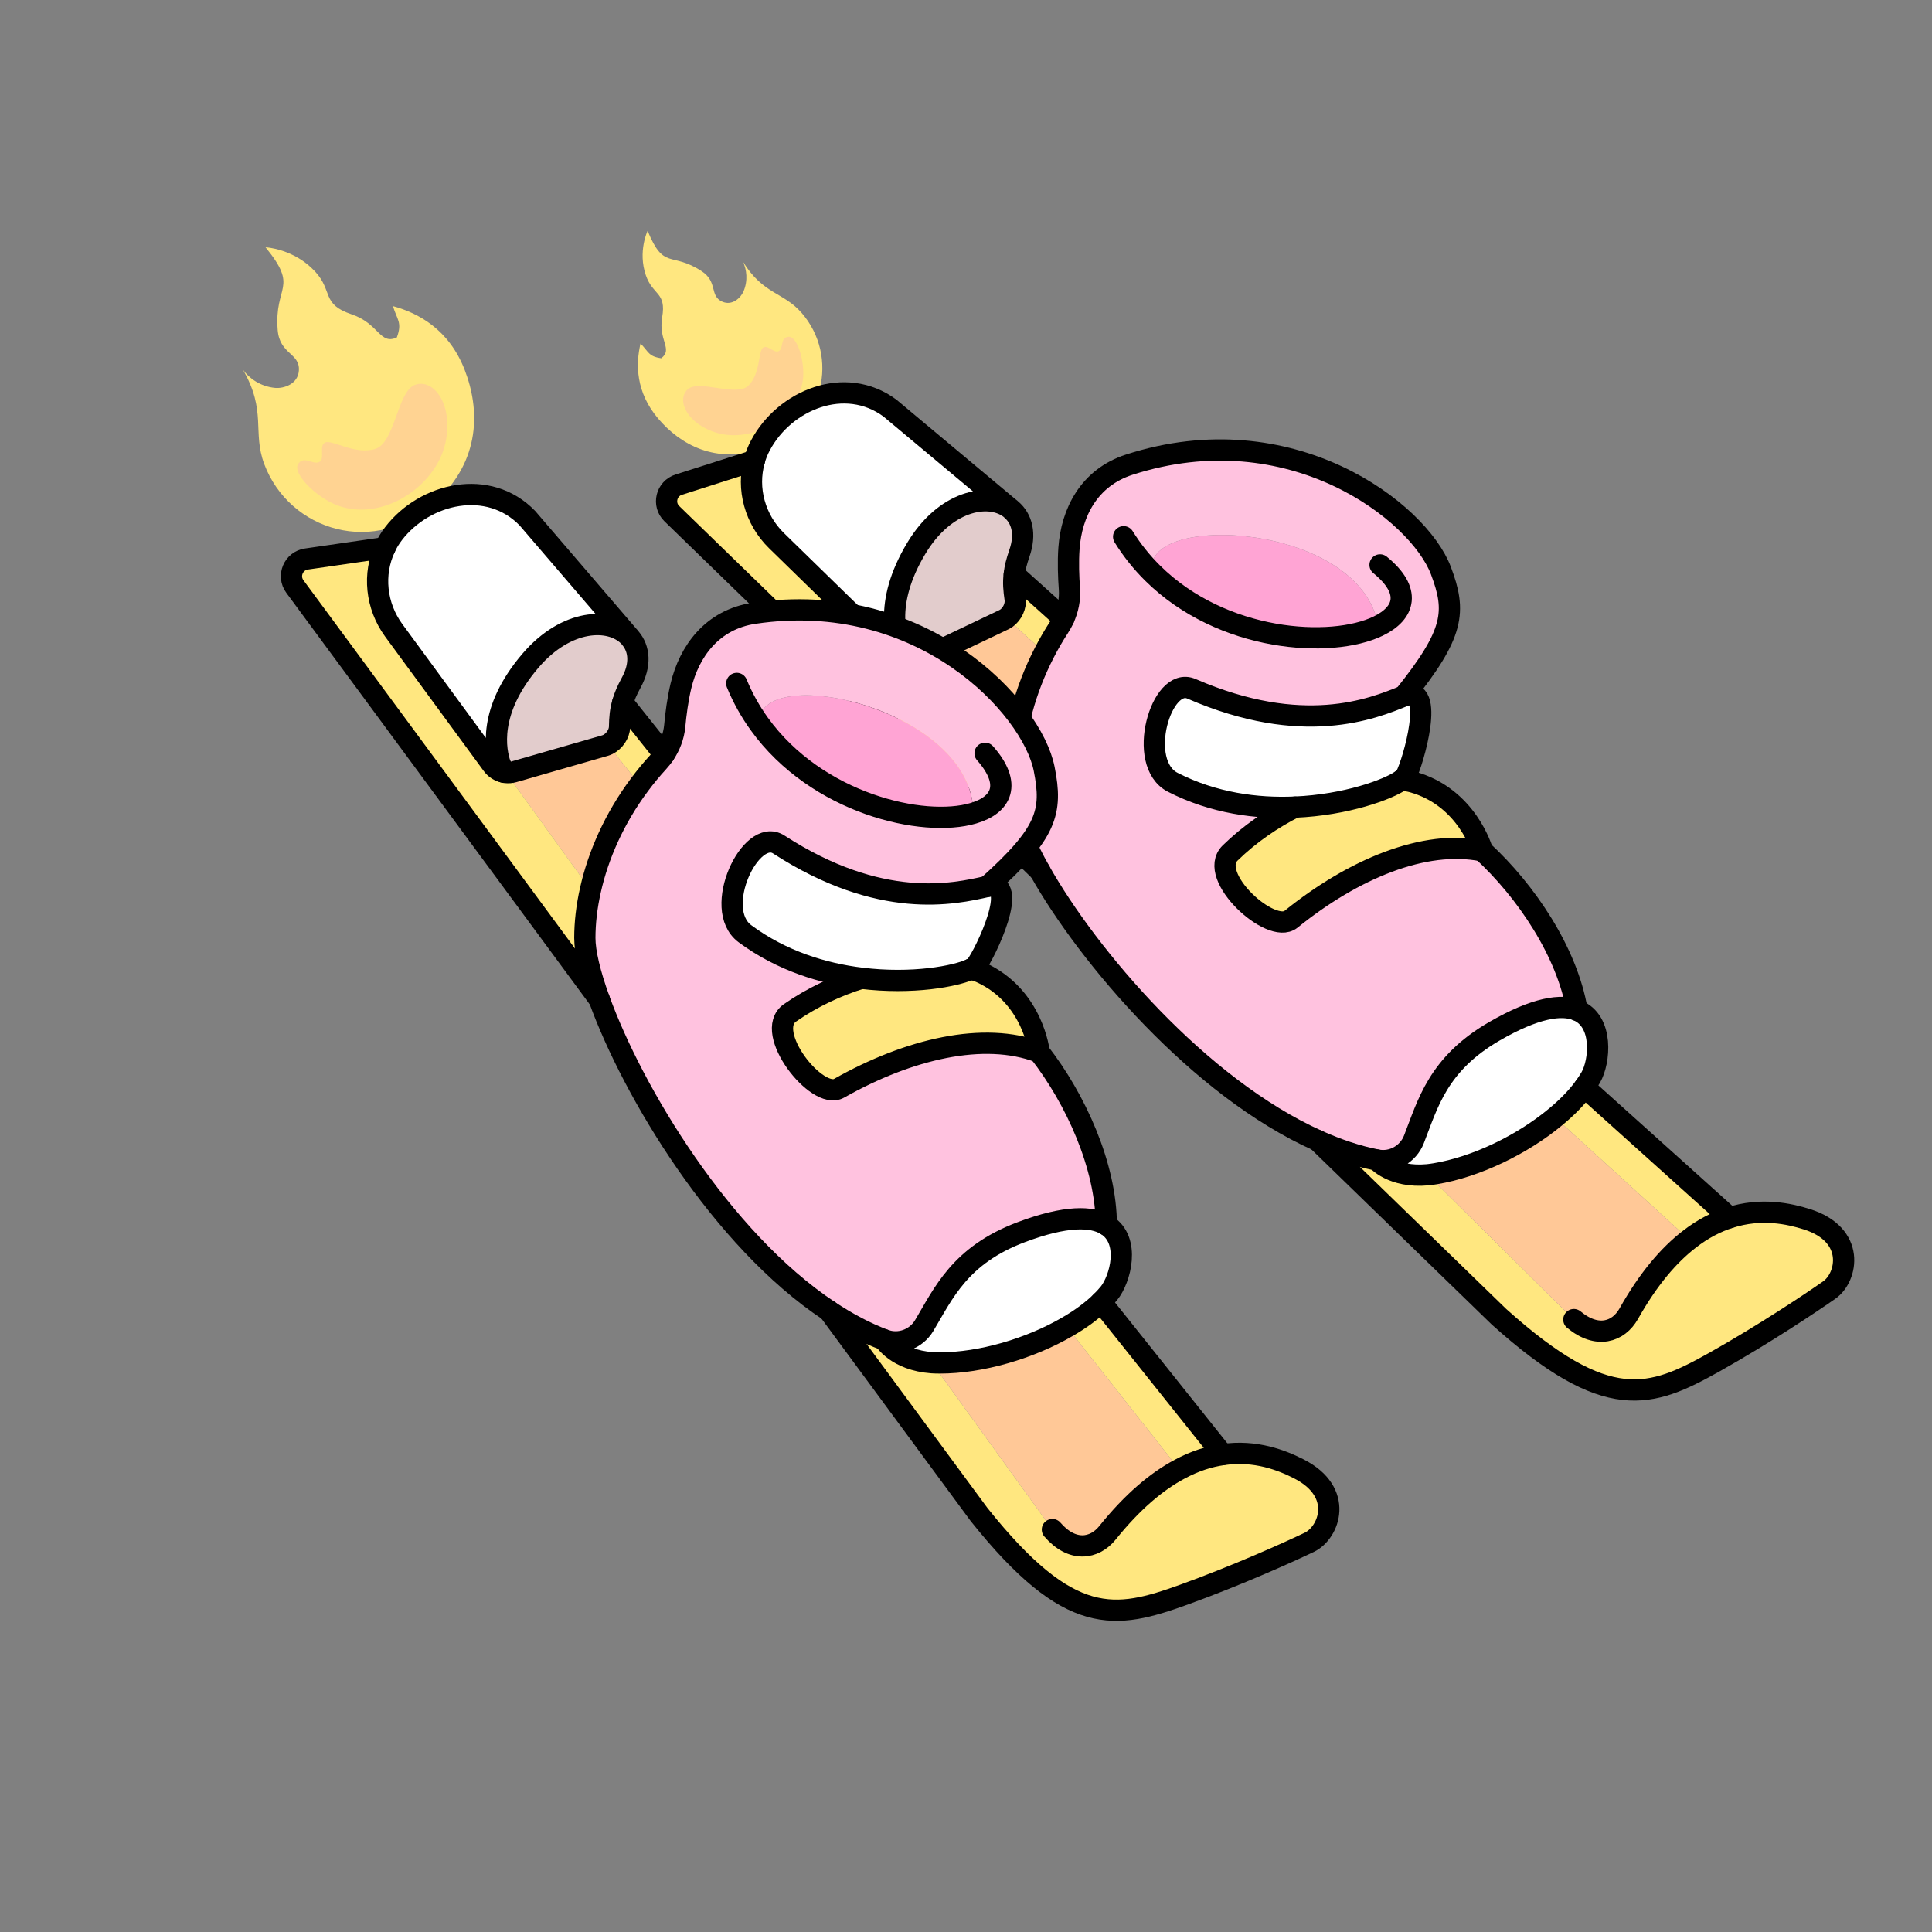 <?xml version="1.0" encoding="UTF-8"?><svg id="Layer_2" xmlns="http://www.w3.org/2000/svg" viewBox="0 0 1000 1000"><rect x="0" y="0" width="1000" height="1000" fill="#808080" stroke="none"/><defs><style>.cls-1,.cls-2{fill:none;}.cls-3{fill:#fff;}.cls-4{fill:#ffe780;}.cls-5{fill:#ffc897;}.cls-6{fill:#ffd392;}.cls-7{fill:#ffc2df;}.cls-8{fill:#ffa4d4;}.cls-9{fill:#e2cccc;}.cls-2{stroke:#000;stroke-linecap:round;stroke-linejoin:round;stroke-width:11px;}</style></defs><g id="_03"><g><rect class="cls-1" width="1000" height="1000"/><g><path class="cls-4" d="m414.86,161.87c19.55,22.43,12.43,59.33-20.48,70.46-23.89,8.08-42.3-2.21-53.73-15.68-11.64-13.72-11.62-28.14-9.12-38.85,4.2,4.24,4.07,6.7,10.73,7.64,6.23-4.78-1.6-9.22.47-21.19,2.29-13.18-4.85-11.27-8.46-21.81-4.21-12.32.93-22.95.93-22.95,8.49,20.61,12,10.55,27.87,20.8,8.66,5.6,3.99,12.82,10.76,15.84,5.15,2.3,9.57-1.97,11-5.3,2.41-5.58,1.64-11.42-.29-15.38,10.48,16.99,20.92,15.66,30.32,26.44Z"/><path class="cls-6" d="m415.53,196.92c-2.74,19.76-26.43,32.39-44.34,27.17-15.51-4.52-21.25-16.93-15.3-22.51,5.78-5.42,25.25,4.1,31.47-1.96,6.22-6.06,5.08-17.5,7.48-19.57,2.39-2.07,5.91,3.2,8.37,1.62,2.46-1.59.52-7.13,5.05-7.35,4.53-.22,8.58,13.25,7.28,22.6Z"/></g><g><path class="cls-4" d="m136.75,240.15c12.97,34.63,57.53,48.63,89.14,19.22,22.95-21.35,22.57-47.56,14.59-68.01-8.12-20.84-23.91-29.33-37.1-32.92,2.15,7.09,4.92,8.41,2.02,16.24-8.9,3.99-9.14-7.2-23.45-12-15.76-5.28-9.46-11.97-18.86-22.14-10.99-11.88-25.65-12.55-25.65-12.55,17.52,21.46,4.44,19.36,6.28,42.76,1.01,12.77,11.66,11.94,10.97,21.13-.53,6.99-7.8,9.3-12.29,8.9-7.53-.67-13.45-4.95-16.65-9.41,12.4,21.49,4.77,32.13,11,48.77Z"/><path class="cls-6" d="m174.67,261.59c23.23,8.67,51.03-9.77,55.9-32.44,4.22-19.63-5.97-33.24-15.58-30.03-9.34,3.12-10.43,30.03-20.73,33.25-10.3,3.22-22.14-4.78-25.81-3.38-3.67,1.4.01,8.35-3.18,10.11-3.19,1.76-8.11-3.64-11.02,1.18-2.91,4.82,9.42,17.2,20.42,21.31Z"/></g><g><g><path class="cls-4" d="m935.25,631.08c25.42,8.02,21.05,30.03,11.61,36.63-9.48,6.65-33.71,22.84-59.56,37.36-32.87,18.4-55.28,26.96-111.41-23.51l-93.93-91.22c10.21,4.59,20.48,8.07,30.75,10.09,0,0,7.84,9.32,26.21,7.64l75.69,74.95c12.1,10.07,23.12,6.37,28.41-3.02,10.23-18.21,20.85-30.43,31.23-38.45,7.18-5.61,14.25-9.14,20.95-11.27,16.43-5.29,30.84-2.09,40.03.8Z"/><path class="cls-4" d="m895.21,630.24v.04c-6.69,2.13-13.77,5.66-20.95,11.27l-69.39-63.19c6.1-4.99,11.3-10.31,15.23-15.67l75.11,67.55Z"/><path class="cls-5" d="m804.87,578.36l69.39,63.19c-10.39,8.01-21,20.24-31.23,38.45-5.29,9.4-16.31,13.09-28.41,3.02l-75.69-74.95c1.28-.13,2.58-.31,3.97-.54,21.2-3.49,45.01-15.11,61.97-29.17Z"/><path class="cls-3" d="m816.28,522.9c13.92,5.67,11.77,26.63,7.12,34.74-.98,1.66-2.08,3.35-3.3,5.05-3.93,5.36-9.13,10.68-15.23,15.67-16.96,14.05-40.78,25.68-61.97,29.17-1.38.23-2.69.41-3.97.54-18.37,1.68-26.21-7.64-26.21-7.64,8.05,1.58,16.13-3.01,19.11-10.64,7.15-18.22,12.26-38.94,41.58-55.94,21.41-12.4,34.82-14.23,42.87-10.94Z"/><path class="cls-7" d="m681.97,590.34c-61.25-27.44-118.85-95.31-143.73-139.5-6.96-12.34-11.39-22.88-12.6-30.14-1.27-7.62-1.74-16.05-1.21-25.06,1.01-18.05,5.97-38.22,16.12-57.87,2.26-4.43,4.82-8.83,7.66-13.2.91-1.37,1.68-2.83,2.37-4.29,2.24-4.83,3.31-10.08,2.95-15.41-.45-6.13-.75-13.99-.23-21.13,1.29-18.1,10.16-36.44,31.21-43.23,83.43-26.94,149.76,24.19,161.31,54.87,7.99,21.22,6.97,32.38-19.02,64.8-16.59,6.81-52.53,21.31-110.09-3.66-15.78-6.86-28.9,38.59-9.67,48.4,21.05,10.77,43.52,13.72,63.24,12.83-11.63,5.87-23.3,13.73-33.56,23.75-12.24,11.97,21.24,42.57,31.46,34.34,32.24-26.05,69.05-41.46,99.08-35.46h.04c22.69,20.87,43.84,52.43,48.97,82.52-8.05-3.28-21.45-1.46-42.87,10.94-29.33,17-34.44,37.72-41.58,55.94-2.99,7.63-11.06,12.22-19.11,10.64-10.27-2.02-20.54-5.5-30.75-10.09Zm-85.41-293.73c36.09,35.8,92.49,39.23,116.81,27.44-8.87-54.04-124.64-59.39-116.81-27.44Z"/><path class="cls-4" d="m767.31,440.38h-.04c-30.03-5.99-66.84,9.42-99.08,35.47-10.23,8.23-43.7-22.37-31.46-34.34,10.25-10.02,21.92-17.88,33.56-23.75,26.46-1.12,48.05-9.05,55.1-13.95,2.05.15,3.93.44,5.5.87,28.66,7.76,36.43,35.7,36.43,35.7Z"/><path class="cls-3" d="m726.8,360.18c16.58-6.85,4.64,34.47.86,41.46-.34.62-1.11,1.36-2.28,2.16-7.05,4.9-28.64,12.83-55.1,13.95-19.72.89-42.19-2.06-63.24-12.83-19.23-9.82-6.11-55.27,9.67-48.4,57.56,24.97,93.51,10.47,110.09,3.66Z"/><path class="cls-8" d="m596.56,296.61c-7.83-31.95,107.94-26.6,116.81,27.44-24.31,11.79-80.72,8.36-116.81-27.44Z"/><path class="cls-4" d="m524.98,297.25l25.61,23.03c-.69,1.45-1.46,2.92-2.37,4.29-2.84,4.37-5.39,8.76-7.66,13.2l-19.59-17.83c3.01-2.16,4.99-6.34,4.47-9.95-.7-4.67-1.01-8.51-.46-12.74Z"/><path class="cls-5" d="m520.96,319.94l19.59,17.83c-10.15,19.65-15.11,39.82-16.12,57.87l-53.21-52.7c1.33-.06,2.65-.4,3.89-.97l44.52-21.23c.45-.24.89-.47,1.33-.79Z"/><path class="cls-9" d="m523.46,263.77c5.48,4.64,7.69,12.59,4.14,22.71-1.45,4.21-2.3,7.6-2.63,10.78-.55,4.23-.24,8.07.46,12.74.52,3.6-1.46,7.79-4.47,9.95-.43.32-.88.55-1.33.79l-44.52,21.23c-1.24.57-2.56.91-3.89.97l-3.2-3.12v-.04c-4.09-7.27-11.29-26.87,6.32-56.08,14.78-24.52,36.93-28.85,48.08-20.81l.14.1c.33.27.65.5.9.78Z"/><path class="cls-3" d="m460.67,211.24l61.75,51.64c-11.15-8.04-33.3-3.7-48.08,20.81-17.61,29.21-10.41,48.81-6.32,56.08v.04c1.16,2.04,2.06,3.1,2.06,3.1-2.37-.13-4.64-1.09-6.44-2.86l-61.77-60.28c-11.1-10.89-15.51-26.9-11.39-41.41.72-2.72,1.78-5.37,3.15-7.9,12.48-23.45,43.77-36.44,67.03-19.22Z"/><path class="cls-4" d="m538.24,450.84l-190.5-184.96c-4.88-4.74-2.93-12.98,3.58-15.03l39.16-12.48c-4.11,14.51.29,30.53,11.39,41.41l61.77,60.28c1.79,1.77,4.06,2.73,6.44,2.86.37.06.78.03,1.14.01l53.21,52.7c-.53,9.01-.06,17.45,1.21,25.06,1.21,7.26,5.64,17.8,12.6,30.14Z"/></g><g><line class="cls-2" x1="550.58" y1="320.28" x2="524.98" y2="297.25"/><path class="cls-2" d="m390.49,238.37l-39.16,12.48c-6.51,2.06-8.47,10.29-3.58,15.03l190.5,184.96"/><line class="cls-2" x1="895.21" y1="630.24" x2="820.1" y2="562.69"/><path class="cls-2" d="m814.62,683.02c12.1,10.07,23.12,6.37,28.41-3.02,10.23-18.21,20.85-30.43,31.23-38.45,7.18-5.61,14.25-9.14,20.95-11.27,16.43-5.29,30.84-2.09,40.03.8,25.42,8.02,21.05,30.03,11.61,36.63-9.48,6.65-33.71,22.84-59.56,37.36-32.87,18.4-55.28,26.96-111.41-23.51l-93.93-91.22-.09-.07"/><path class="cls-2" d="m712.72,600.43c-10.27-2.02-20.54-5.5-30.75-10.09-61.25-27.44-118.85-95.31-143.73-139.5-6.96-12.34-11.39-22.88-12.6-30.14-1.27-7.62-1.74-16.05-1.21-25.06,1.01-18.05,5.97-38.22,16.12-57.87,2.26-4.43,4.82-8.83,7.66-13.2.91-1.37,1.68-2.83,2.37-4.29,2.24-4.83,3.31-10.08,2.95-15.41-.45-6.13-.75-13.99-.23-21.13,1.29-18.1,10.16-36.44,31.21-43.23,83.43-26.94,149.76,24.19,161.31,54.87,7.99,21.22,6.97,32.38-19.02,64.8"/><path class="cls-2" d="m816.28,522.9c-8.05-3.28-21.45-1.46-42.87,10.94-29.33,17-34.44,37.72-41.58,55.94-2.99,7.63-11.06,12.22-19.11,10.64,0,0,7.84,9.32,26.21,7.64,1.28-.13,2.58-.31,3.97-.54,21.2-3.49,45.01-15.11,61.97-29.17,6.1-4.99,11.3-10.31,15.23-15.67,1.22-1.7,2.32-3.39,3.3-5.05,4.65-8.11,6.8-29.07-7.12-34.74"/><path class="cls-2" d="m767.31,440.38c22.69,20.88,43.84,52.44,48.97,82.52"/><path class="cls-2" d="m670.28,417.76c-11.63,5.87-23.3,13.73-33.56,23.75-12.24,11.97,21.24,42.57,31.46,34.34,32.24-26.05,69.05-41.46,99.08-35.46h.04s-7.77-27.95-36.43-35.71c-1.57-.43-3.45-.72-5.5-.87"/><path class="cls-2" d="m670.28,417.76c-19.72.89-42.19-2.06-63.24-12.83-19.23-9.82-6.11-55.27,9.67-48.4,57.56,24.97,93.51,10.47,110.09,3.66,16.58-6.85,4.64,34.47.86,41.46-.34.62-1.11,1.36-2.28,2.16-7.05,4.9-28.64,12.83-55.1,13.95Z"/><path class="cls-2" d="m581.59,277.81c4.38,7.06,9.43,13.31,14.97,18.8,36.09,35.8,92.49,39.23,116.81,27.44,13.89-6.69,17.39-18.3.94-31.66"/><path class="cls-2" d="m468.02,339.77c-4.09-7.27-11.28-26.87,6.32-56.08,14.78-24.52,36.93-28.85,48.08-20.81l.14.1c.33.27.65.5.9.78,5.48,4.64,7.69,12.59,4.14,22.71-1.45,4.21-2.3,7.6-2.63,10.78-.55,4.23-.24,8.07.46,12.74.52,3.6-1.46,7.79-4.47,9.95-.43.32-.88.55-1.33.79l-44.52,21.23c-1.24.57-2.56.91-3.89.97-.36.02-.76.05-1.14-.01-2.37-.13-4.64-1.09-6.44-2.86l-61.77-60.28c-11.1-10.89-15.51-26.9-11.39-41.41.72-2.72,1.78-5.37,3.15-7.9,12.48-23.45,43.77-36.44,67.03-19.22l61.75,51.64"/><path class="cls-2" d="m470.09,342.92s-.91-1.07-2.06-3.1"/><line class="cls-2" x1="468.03" y1="339.81" x2="468.02" y2="339.77"/></g></g><g><g><path class="cls-4" d="m672.23,760.26c23.76,12.08,15.84,33.08,5.44,38.04-10.44,5-37,17-64.88,27.08-35.44,12.76-58.96,17.52-106.04-41.48l-77.68-105.4c9.32,6.2,18.88,11.32,28.68,15,0,0,6.2,10.48,24.6,11.84l62.36,86.36c10.28,11.92,21.76,10.08,28.52,1.68,13.08-16.28,25.56-26.6,37.12-32.8,8-4.36,15.56-6.68,22.52-7.68,17.08-2.52,30.76,3,39.36,7.36Z"/><path class="cls-4" d="m632.87,752.86v.04c-6.96,1-14.52,3.32-22.52,7.68l-58.08-73.72c6.84-3.92,12.84-8.32,17.6-12.96l63,78.96Z"/><path class="cls-5" d="m552.27,686.86l58.08,73.72c-11.56,6.2-24.04,16.52-37.12,32.8-6.76,8.4-18.24,10.24-28.52-1.68l-62.36-86.36c1.28.08,2.6.12,4,.12,21.48.04,46.88-7.52,65.92-18.6Z"/><path class="cls-3" d="m572.63,634.02c12.8,7.88,7.24,28.2,1.32,35.44-1.24,1.48-2.6,2.96-4.08,4.44-4.76,4.64-10.76,9.04-17.6,12.96-19.04,11.08-44.44,18.64-65.92,18.6-1.4,0-2.72-.04-4-.12-18.4-1.36-24.6-11.84-24.6-11.84,7.68,2.88,16.4-.32,20.6-7.36,10.04-16.8,18.48-36.4,50.2-48.36,23.16-8.72,36.68-8.32,44.08-3.76Z"/><path class="cls-7" d="m429.07,678.5c-55.92-37.12-101.6-113.52-118.88-161.2-4.84-13.32-7.48-24.44-7.48-31.8,0-7.72.92-16.12,2.92-24.92,3.96-17.64,12.16-36.72,25.4-54.44,2.96-4,6.2-7.92,9.72-11.76,1.12-1.2,2.12-2.52,3.04-3.84,3-4.4,4.92-9.4,5.44-14.72.56-6.12,1.56-13.92,3.24-20.88,4.24-17.64,16-34.28,37.88-37.52,86.72-12.88,143.76,48.44,150.12,80.6,4.4,22.24,1.56,33.08-29.4,60.8-17.48,4-55.32,12.4-108-21.72-14.44-9.32-34.84,33.36-17.48,46.2,19,14.08,40.68,20.68,60.28,23.04-12.44,3.88-25.24,9.72-37,17.92-14.04,9.8,13.96,45.48,25.4,39.04,36.08-20.4,74.92-29.56,103.56-18.72h.04c18.96,24.32,34.64,58.92,34.76,89.44-7.4-4.56-20.92-4.96-44.08,3.76-31.72,11.96-40.16,31.56-50.2,48.36-4.2,7.04-12.92,10.24-20.6,7.36-9.8-3.68-19.36-8.8-28.68-15Zm-36.04-303.76c29.76,41.28,84.84,53.88,110.76,46.2,0-54.76-113.24-79-110.76-46.2Z"/><path class="cls-4" d="m537.87,544.58h-.04c-28.64-10.84-67.48-1.68-103.56,18.72-11.44,6.44-39.44-29.24-25.4-39.04,11.76-8.2,24.56-14.04,37-17.92,26.28,3.24,48.88-1.04,56.64-4.72,2,.48,3.8,1.08,5.28,1.76,27,12.36,30.08,41.2,30.08,41.2Z"/><path class="cls-3" d="m511.07,458.82c17.48-4.04-1.08,34.76-5.96,41.04-.44.56-1.32,1.16-2.6,1.76-7.76,3.68-30.36,7.96-56.64,4.72-19.6-2.36-41.28-8.96-60.28-23.04-17.36-12.84,3.04-55.52,17.48-46.2,52.68,34.12,90.52,25.72,108,21.72Z"/><path class="cls-8" d="m503.79,420.94c-25.92,7.68-81-4.92-110.76-46.2-2.48-32.8,110.76-8.56,110.76,46.2Z"/><path class="cls-4" d="m322.31,363.62l21.48,26.92c-.92,1.32-1.92,2.64-3.04,3.84-3.52,3.84-6.76,7.76-9.72,11.76l-16.4-20.8c3.32-1.64,5.96-5.44,6.04-9.08.08-4.72.4-8.56,1.64-12.64Z"/><path class="cls-5" d="m314.63,385.34l16.4,20.8c-13.24,17.72-21.44,36.8-25.4,54.44l-43.84-60.72c1.32.16,2.68.04,4-.32l47.4-13.64c.48-.16.96-.32,1.44-.56Z"/><path class="cls-9" d="m326.31,330.34c4.64,5.48,5.52,13.68.36,23.08-2.12,3.92-3.52,7.12-4.36,10.2-1.24,4.08-1.56,7.92-1.64,12.64-.08,3.64-2.72,7.44-6.04,9.08-.48.24-.96.4-1.44.56l-47.4,13.64c-1.32.36-2.68.48-4,.32l-2.64-3.6v-.04c-2.84-7.84-6.72-28.36,15.44-54.28,18.64-21.76,41.2-22.4,50.84-12.64l.12.12c.28.32.56.6.76.92Z"/><path class="cls-3" d="m272.99,268.22l52.44,61.08c-9.64-9.76-32.2-9.12-50.84,12.64-22.16,25.92-18.28,46.44-15.44,54.28v.04c.8,2.2,1.52,3.4,1.52,3.4-2.32-.52-4.4-1.84-5.88-3.88l-51.04-69.6c-9.16-12.56-10.88-29.08-4.44-42.72,1.16-2.56,2.64-5,4.4-7.28,16.2-21.08,49.16-28.76,69.28-7.96Z"/><path class="cls-4" d="m310.19,517.3l-157.56-213.72c-4.04-5.48-.76-13.28,6-14.24l40.68-5.88c-6.44,13.64-4.72,30.16,4.44,42.72l51.04,69.6c1.48,2.04,3.56,3.36,5.88,3.88.36.12.76.16,1.12.2l43.84,60.72c-2,8.8-2.92,17.2-2.92,24.92s2.64,18.48,7.48,31.8Z"/></g><g><line class="cls-2" x1="343.79" y1="390.54" x2="322.31" y2="363.62"/><path class="cls-2" d="m199.31,283.46l-40.68,5.88c-6.76.96-10.04,8.76-6,14.24l157.56,213.72"/><line class="cls-2" x1="632.87" y1="752.86" x2="569.87" y2="673.9"/><path class="cls-2" d="m544.71,791.7c10.28,11.92,21.76,10.08,28.52,1.68,13.08-16.28,25.56-26.6,37.12-32.8,8-4.36,15.56-6.68,22.52-7.68,17.08-2.52,30.76,3,39.36,7.36,23.76,12.08,15.84,33.08,5.44,38.04-10.44,5-37,17-64.88,27.08-35.44,12.76-58.96,17.52-106.04-41.48l-77.68-105.4-.08-.08"/><path class="cls-2" d="m457.75,693.5c-9.8-3.68-19.36-8.8-28.68-15-55.92-37.12-101.6-113.52-118.88-161.2-4.84-13.32-7.48-24.44-7.48-31.8,0-7.72.92-16.12,2.92-24.92,3.96-17.64,12.16-36.72,25.4-54.44,2.96-4,6.2-7.92,9.72-11.76,1.12-1.2,2.12-2.52,3.04-3.84,3-4.4,4.92-9.4,5.44-14.72.56-6.12,1.56-13.92,3.24-20.88,4.24-17.64,16-34.28,37.88-37.52,86.72-12.88,143.76,48.44,150.12,80.6,4.4,22.24,1.56,33.08-29.4,60.8"/><path class="cls-2" d="m572.63,634.02c-7.4-4.56-20.92-4.96-44.08,3.76-31.72,11.96-40.16,31.56-50.2,48.36-4.2,7.04-12.92,10.24-20.6,7.36,0,0,6.2,10.48,24.6,11.84,1.28.08,2.6.12,4,.12,21.48.04,46.88-7.52,65.92-18.6,6.84-3.92,12.84-8.32,17.6-12.96,1.48-1.48,2.84-2.96,4.08-4.44,5.92-7.24,11.48-27.56-1.32-35.44"/><path class="cls-2" d="m537.87,544.58c18.96,24.32,34.64,58.92,34.76,89.44"/><path class="cls-2" d="m445.87,506.34c-12.44,3.88-25.24,9.72-37,17.92-14.04,9.8,13.96,45.48,25.4,39.04,36.08-20.4,74.92-29.56,103.56-18.72h.04s-3.08-28.84-30.08-41.2c-1.48-.68-3.28-1.28-5.28-1.76"/><path class="cls-2" d="m445.87,506.34c-19.6-2.36-41.28-8.96-60.28-23.04-17.36-12.84,3.04-55.52,17.48-46.2,52.68,34.12,90.52,25.72,108,21.72,17.48-4.04-1.08,34.76-5.96,41.04-.44.56-1.32,1.16-2.6,1.76-7.76,3.68-30.36,7.96-56.64,4.72Z"/><path class="cls-2" d="m381.35,353.74c3.16,7.68,7.12,14.68,11.68,21,29.76,41.28,84.84,53.88,110.76,46.2,14.76-4.32,20.08-15.16,6.08-31.04"/><path class="cls-2" d="m259.15,396.22c-2.84-7.84-6.72-28.36,15.44-54.28,18.64-21.76,41.2-22.4,50.84-12.64l.12.12c.28.32.56.6.76.92,4.64,5.48,5.52,13.68.36,23.08-2.12,3.92-3.52,7.12-4.36,10.2-1.24,4.08-1.56,7.92-1.64,12.64-.08,3.64-2.72,7.44-6.04,9.08-.48.24-.96.4-1.44.56l-47.4,13.64c-1.32.36-2.68.48-4,.32-.36-.04-.76-.08-1.12-.2-2.32-.52-4.4-1.84-5.88-3.88l-51.04-69.6c-9.16-12.56-10.88-29.08-4.44-42.72,1.16-2.56,2.64-5,4.4-7.28,16.2-21.08,49.16-28.76,69.28-7.96l52.44,61.08"/><path class="cls-2" d="m260.67,399.66s-.72-1.2-1.52-3.4"/><line class="cls-2" x1="259.15" y1="396.26" x2="259.15" y2="396.22"/></g></g></g></g></svg>